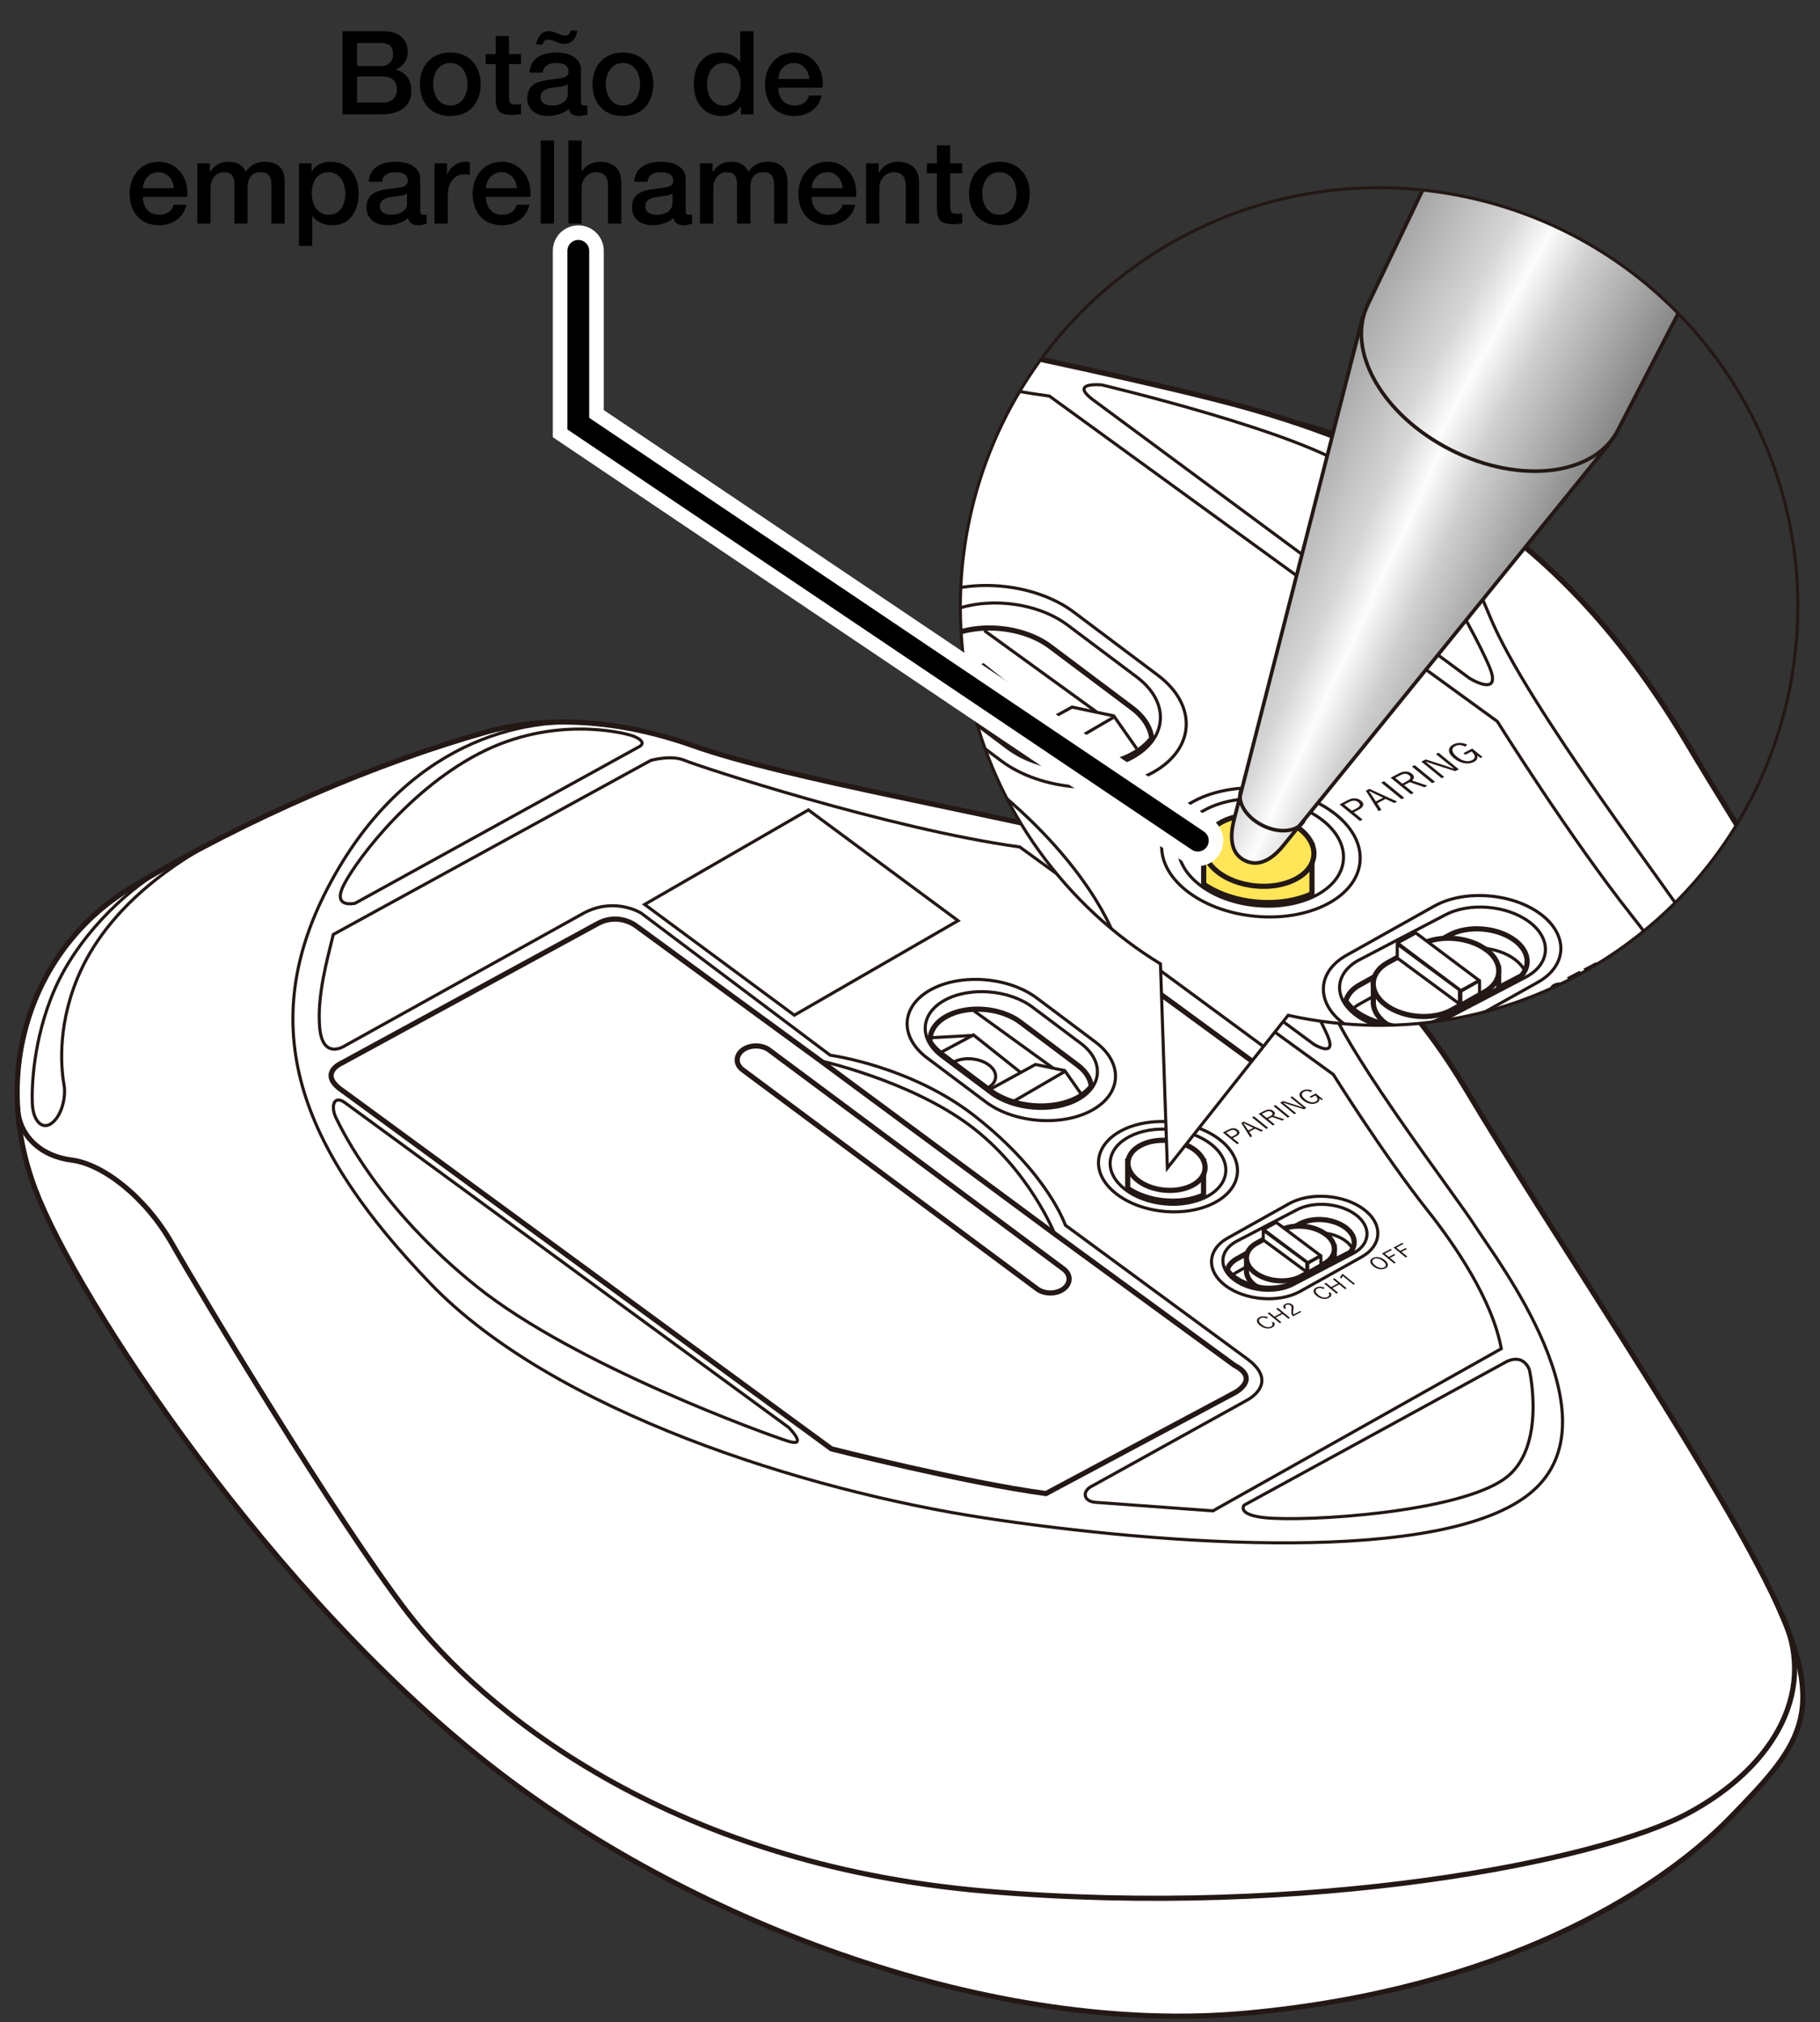 <?xml version="1.0" encoding="utf-8"?>
<!-- Generator: Adobe Illustrator 27.7.0, SVG Export Plug-In . SVG Version: 6.00 Build 0)  -->
<svg version="1.1" xmlns="http://www.w3.org/2000/svg" xmlns:xlink="http://www.w3.org/1999/xlink" x="0px" y="0px"
	 viewBox="0 0 250 277.701" enable-background="new 0 0 250 277.701" xml:space="preserve">
<rect x="0" y="0" width="250" height="277.701" fill="#333333" stroke="none"/>
<g id="レイヤー_2">
	<g>
		<g>
			<path fill="#FFFFFF" stroke="#231815" stroke-width="0.709" stroke-miterlimit="10" d="M142.446,176.921l-40.452-30.057
				c-0.987-0.753-0.966-1.975,0.046-2.714l0,0c1.012-0.74,2.648-0.728,3.635,0.025l40.452,30.057
				c0.987,0.753,0.966,1.975-0.046,2.714l0,0C145.069,177.686,143.433,177.675,142.446,176.921z"/>
			<g>
				<path fill="#FFFFFF" stroke="#231815" stroke-width="0.709" stroke-miterlimit="10" d="M66.722,100.562
					c-14.816,4.195-32.295,11.519-48.654,21.312C4.856,129.783-1.527,146.437,4.84,163.327
					c5.601,14.859,32.601,56.212,63.657,80.026c27.299,20.933,68.126,36.328,102.758,33.127
					c34.675-3.205,56.305-16.467,66.441-26.884c10.136-10.416,13.87-14.69,4.801-32.584c-9.069-17.895-29.607-48.075-41.077-67.306
					s-25.339-28.044-45.611-33.119c-20.272-5.075-47.745-9.615-60.548-14.156C82.459,97.891,72.573,98.905,66.722,100.562z"/>
				<path fill="none" stroke="#231815" stroke-width="0.709" stroke-miterlimit="10" d="M2.409,151.968
					c0.068,3.929,3.143,6.819,7.41,7.353c4.268,0.534,10.136,4.986,13.87,11.574s22.494,37.837,32.363,50.657
					c9.869,12.82,35.208,34.454,79.486,38.193s84.034-4.132,96.29-10.683s17.994-17.385,12.731-27.714"/>
				<path fill="none" stroke="#231815" stroke-width="0.425" stroke-miterlimit="10" d="M82.163,99.409
					c-10.284-1.162-26.644,2.399-37.135,22.519s-2.845,36.68,14.048,54.307s51.568,28.489,76.107,32.228
					c24.539,3.739,63.304,6.588,75.218-3.561c11.914-10.149-4.801-31.872-7.646-36.324c-2.845-4.451-16.715-22.435-20.272-30.982
					s-7.794-16.653-19.367-18.921"/>
				<path fill="none" stroke="#231815" stroke-width="0.425" stroke-miterlimit="10" d="M87.796,102.552l-39.018,21.502
					c0,0-2.861,0.679-1.795-1.992c1.067-2.671,8.535-13.221,18.805-18.562s19.871-2.804,20.805-2.537
					C87.527,101.229,88.887,101.952,87.796,102.552z"/>
				<path fill="none" stroke="#231815" stroke-width="0.425" stroke-miterlimit="10" d="M144.358,116.746l36.125,26.683
					c0,0,3.244,1.987,1.867-1.202c-1.661-3.847-7.869-14.957-12.936-18.696c-5.068-3.739-24.273-8.28-24.273-8.28
					S141.812,114.892,144.358,116.746z"/>
				<path fill="none" stroke="#231815" stroke-width="0.425" stroke-miterlimit="10" d="M207.022,186.964l-36.142,19.764
					c0,0-1.032,1.325,2.951,1.719c5.684,0.562,26.474-0.694,32.912-5.411c5.754-4.216,3.346-14.871,3.346-14.871
					S209.411,185.891,207.022,186.964z"/>
				<path fill="none" stroke="#231815" stroke-width="0.425" stroke-miterlimit="10" d="M47.384,151.442l60.948,44.603
					c0,0,2.801,2.804-0.133,1.87S78.95,187.503,65.48,176.686c-13.47-10.817-18.496-21.505-19.297-23.107
					C45.383,151.976,45.832,150.306,47.384,151.442z"/>
				<path fill="none" stroke="#231815" stroke-width="0.425" stroke-miterlimit="10" d="M45.783,128.339l43.61-23.904
					c0,0,2.801-0.801,4.668,0c1.867,0.801,28.032,9.402,46.011,11.885l43.077,31.249c0,0,6.963,11.128,12.928,18.647
					c3.756,4.734,8.944,12.335,10.145,19.012l-39.611,22.273c0,0-14.402-1.039-16.136-1.173s-1.867-1.603-0.4-2.27l21.205-11.752
					c0,0,4.534-2.27,0.133-5.609l-25.073-18.429c0,0-2.336-7.058-12.403-14.957c-8.808-6.912-19.896-8.387-19.896-8.387
					L88.06,125.401c0,0-3.601-2.27-7.869,0L47.25,143.696c0,0-2.934,1.87-3.334-2.537C43.516,136.752,44.983,131.677,45.783,128.339
					z"/>
				<path fill="none" stroke="#231815" stroke-width="0.709" stroke-miterlimit="10" d="M82.059,126.87l-35.075,19.097
					c0,0-3.467,1.469,0.133,3.873l67.083,49.144c0,0,18.162,4.61,29.474,6.143l26.006-13.888c0,0,3.467-1.87-0.133-3.739
					l-24.673-18.028l-32.141-23.771L87.527,127.27C87.527,127.27,85.107,125.21,82.059,126.87z"/>
				<path fill="none" stroke="#231815" stroke-width="0.425" stroke-miterlimit="10" d="M112.733,145.699
					c0,0,12.145,2.686,20.405,8.814c8.26,6.128,11.736,14.957,11.736,14.957"/>
				<path fill="none" stroke="#231815" stroke-width="0.425" stroke-miterlimit="10" d="M30.129,115.186
					c-5.212,2.764-15.315,8.918-19.54,19.269c-2.867,7.024-2.094,12.88-1.795,14.528c0.299,1.647-0.299,4.194-1.645,5.242
					s-2.543-0.3-2.692-2.396c-0.15-2.097,0.032-9.058,3.059-15.969s9.136-13.075,14.776-16.445"/>
				
					<ellipse transform="matrix(0.097 -0.995 0.995 0.097 -14.413 304.307)" fill="none" stroke="#231815" stroke-width="0.425" stroke-miterlimit="10" cx="160.405" cy="160.092" rx="6.161" ry="9.576"/>
				
					<ellipse transform="matrix(0.097 -0.995 0.995 0.097 -14.413 304.307)" fill="none" stroke="#231815" stroke-width="0.425" stroke-miterlimit="10" cx="160.405" cy="160.092" rx="5.128" ry="7.97"/>
				<g>
					<path fill="none" stroke="#231815" stroke-width="0.425" stroke-miterlimit="10" d="M136.028,150.108l-6.66-4.993
						c-3.193-2.394-3.006-5.884,0.415-7.756l0,0c3.421-1.872,8.832-1.445,12.025,0.949l6.66,4.993
						c3.193,2.394,3.006,5.884-0.415,7.756h0C144.632,152.929,139.221,152.502,136.028,150.108z"/>
					<path fill="none" stroke="#231815" stroke-width="0.425" stroke-miterlimit="10" d="M135.421,151.347l-8.058-6.042
						c-3.863-2.896-3.637-7.119,0.502-9.384l0,0c4.139-2.265,10.687-1.748,14.55,1.148l8.058,6.042
						c3.863,2.896,3.637,7.119-0.502,9.384l0,0C145.832,154.76,139.285,154.244,135.421,151.347z"/>
					<path fill="none" stroke="#231815" stroke-width="0.709" stroke-miterlimit="10" d="M149.907,149.19
						c-0.118-1.022-0.743-2.054-1.894-2.916l-7.866-5.898c-2.689-2.016-7.245-2.375-10.126-0.799
						c-1.604,0.878-2.361,2.178-2.255,3.506c0.377,0.601,0.904,1.179,1.603,1.703l6.66,4.993c3.193,2.394,8.604,2.821,12.025,0.949
						v0C148.849,150.292,149.463,149.766,149.907,149.19z"/>
					<path fill="none" stroke="#231815" stroke-width="0.425" stroke-miterlimit="10" d="M130.96,145.882
						c1.394-0.763,3.578-0.59,4.878,0.385c1.301,0.975,1.225,2.384-0.168,3.146"/>
					<polyline fill="none" stroke="#231815" stroke-width="0.425" stroke-miterlimit="10" points="135.752,149.743 
						142.242,146.192 146.252,147.035 148.475,150.195 					"/>
					
						<line fill="none" stroke="#231815" stroke-width="0.425" stroke-miterlimit="10" x1="146.199" y1="147.196" x2="139.123" y2="151.314"/>
					<polyline fill="none" stroke="#231815" stroke-width="0.425" stroke-miterlimit="10" points="129.226,144.542 
						133.716,142.138 140.211,147.303 					"/>
					
						<line fill="none" stroke="#231815" stroke-width="0.425" stroke-miterlimit="10" x1="133.591" y1="142.205" x2="127.773" y2="142.525"/>
					
						<line fill="none" stroke="#231815" stroke-width="0.425" stroke-miterlimit="10" x1="144.665" y1="146.701" x2="133.804" y2="138.844"/>
				</g>
				<g>
					<path fill="#FFFFFF" stroke="#231815" stroke-width="0.709" stroke-miterlimit="10" d="M154.905,163.204
						c2.868,1.953,7.313,2.331,10.418,0.913v-4.66h-10.418V163.204z"/>
					
						<ellipse transform="matrix(0.097 -0.995 0.995 0.097 -14.412 303.937)" fill="#FFFFFF" stroke="#231815" stroke-width="0.709" stroke-miterlimit="10" cx="160.202" cy="159.907" rx="3.421" ry="5.316"/>
				</g>
				<g>
					
						<polygon fill-rule="evenodd" clip-rule="evenodd" fill="none" stroke="#231815" stroke-width="0.425" stroke-miterlimit="10" points="
						131.602,126.446 109.109,139.425 88.547,124.217 111.04,111.237 					"/>
					<g>
						<g>
							<path fill="#231815" d="M188.563,172.779c0.255-0.133,0.54-0.168,0.856-0.104c0.285,0.057,0.554,0.189,0.806,0.395
								c0.288,0.236,0.428,0.463,0.417,0.681c-0.009,0.183-0.123,0.332-0.342,0.446c-0.253,0.132-0.538,0.166-0.856,0.102
								c-0.286-0.058-0.554-0.189-0.805-0.394c-0.289-0.236-0.428-0.463-0.416-0.682
								C188.232,173.041,188.346,172.892,188.563,172.779z M188.726,172.912c-0.18,0.094-0.252,0.222-0.216,0.385
								c0.033,0.148,0.155,0.308,0.366,0.48c0.24,0.196,0.481,0.315,0.723,0.356c0.201,0.034,0.38,0.011,0.536-0.07
								c0.181-0.095,0.254-0.223,0.216-0.386c-0.032-0.148-0.154-0.307-0.365-0.479c-0.242-0.198-0.483-0.317-0.723-0.358
								C189.063,172.806,188.884,172.83,188.726,172.912z"/>
							<path fill="#231815" d="M191.038,171.527l0.166,0.136l-0.984,0.514l0.542,0.443l0.744-0.388l0.166,0.136l-0.744,0.388
								l0.799,0.652l-0.228,0.119l-1.674-1.367L191.038,171.527z"/>
							<path fill="#231815" d="M192.627,170.697l0.166,0.136l-0.984,0.514l0.542,0.443l0.744-0.388l0.166,0.136l-0.744,0.388
								l0.799,0.652l-0.228,0.119l-1.674-1.367L192.627,170.697z"/>
						</g>
						<g>
							<g>
								<path fill="#231815" d="M181.959,176.869l-0.173,0.162c-0.311-0.167-0.59-0.186-0.837-0.057
									c-0.182,0.095-0.256,0.224-0.223,0.39c0.03,0.151,0.149,0.312,0.358,0.483c0.238,0.195,0.481,0.311,0.73,0.351
									c0.206,0.033,0.388,0.009,0.544-0.073c0.262-0.137,0.3-0.324,0.115-0.562l0.282-0.061c0.212,0.313,0.134,0.566-0.235,0.758
									c-0.255,0.133-0.542,0.168-0.862,0.105c-0.289-0.056-0.559-0.186-0.81-0.391c-0.288-0.236-0.426-0.464-0.412-0.684
									c0.012-0.184,0.128-0.334,0.347-0.449c0.192-0.1,0.398-0.144,0.62-0.13C181.591,176.722,181.776,176.775,181.959,176.869z"
									/>
								<path fill="#231815" d="M183.31,175.562l1.674,1.367l-0.228,0.119l-0.794-0.649l-0.948,0.495l0.794,0.649l-0.228,0.119
									l-1.674-1.367l0.228-0.119l0.711,0.581l0.948-0.495l-0.711-0.581L183.31,175.562z"/>
								<path fill="#231815" d="M185.917,176.441l-1.465-1.197c-0.042,0.103-0.112,0.213-0.213,0.331l-0.203-0.117
									c0.107-0.112,0.19-0.243,0.25-0.392l0.179-0.093l1.663,1.358L185.917,176.441z"/>
							</g>
						</g>
						<g>
							<g>
								<path fill="#231815" d="M174.176,180.932l-0.173,0.162c-0.311-0.167-0.59-0.186-0.837-0.057
									c-0.182,0.095-0.256,0.225-0.223,0.39c0.03,0.151,0.149,0.312,0.358,0.483c0.238,0.195,0.481,0.311,0.73,0.351
									c0.206,0.033,0.388,0.009,0.544-0.073c0.262-0.137,0.3-0.324,0.115-0.562l0.282-0.061c0.212,0.313,0.134,0.566-0.235,0.758
									c-0.255,0.133-0.542,0.168-0.862,0.105c-0.289-0.056-0.559-0.186-0.81-0.391c-0.288-0.236-0.426-0.464-0.412-0.684
									c0.012-0.184,0.128-0.334,0.347-0.449c0.192-0.1,0.398-0.144,0.62-0.13C173.809,180.785,173.994,180.838,174.176,180.932z"
									/>
								<path fill="#231815" d="M175.528,179.625l1.674,1.367l-0.228,0.119l-0.794-0.649l-0.948,0.495l0.794,0.649l-0.228,0.119
									l-1.674-1.367l0.228-0.119l0.711,0.581l0.948-0.495l-0.711-0.581L175.528,179.625z"/>
								<path fill="#231815" d="M176.413,179.752c-0.122-0.138-0.164-0.269-0.128-0.392c0.031-0.103,0.116-0.191,0.255-0.264
									c0.17-0.089,0.347-0.124,0.53-0.104c0.164,0.017,0.308,0.077,0.431,0.177c0.101,0.082,0.162,0.173,0.184,0.272
									c0.021,0.096,0.014,0.226-0.02,0.391c-0.059,0.287-0.05,0.519,0.027,0.694l0.9-0.47l0.156,0.128l-1.117,0.583l-0.141-0.115
									c-0.109-0.228-0.137-0.501-0.085-0.819c0.026-0.165,0.028-0.287,0.004-0.365c-0.02-0.065-0.064-0.126-0.134-0.183
									c-0.09-0.073-0.191-0.113-0.306-0.12c-0.098-0.006-0.19,0.013-0.275,0.058c-0.2,0.105-0.208,0.255-0.024,0.451
									L176.413,179.752z"/>
							</g>
						</g>
					</g>
					<g>
						<path fill="#231815" d="M167.977,155.539l0.748-0.391c0.519-0.271,0.959-0.259,1.32,0.036c0.185,0.151,0.25,0.308,0.193,0.469
							c-0.051,0.143-0.197,0.278-0.437,0.403l-0.464,0.242l0.854,0.697l-0.262,0.137L167.977,155.539z M168.425,155.553l0.734,0.599
							l0.452-0.236c0.359-0.187,0.414-0.383,0.164-0.586c-0.24-0.196-0.533-0.203-0.88-0.022L168.425,155.553z"/>
						<path fill="#231815" d="M170.839,154.044l2.676,1.217l-0.277,0.145l-0.837-0.393l-0.802,0.419l0.393,0.624l-0.259,0.135
							l-1.23-1.972L170.839,154.044z M172.162,154.897l-0.642-0.301c-0.165-0.077-0.385-0.185-0.66-0.326l-0.046,0.024
							c0.133,0.177,0.247,0.339,0.343,0.488l0.312,0.476L172.162,154.897z"/>
						<path fill="#231815" d="M172.248,153.309l1.953,1.595l-0.265,0.139l-1.953-1.595L172.248,153.309z"/>
						<path fill="#231815" d="M172.889,152.974l0.757-0.395c0.515-0.269,0.943-0.264,1.283,0.014
							c0.132,0.108,0.197,0.221,0.193,0.339c-0.002,0.109-0.062,0.212-0.178,0.311l1.488,0.495l-0.294,0.153l-1.407-0.487
							l-0.543,0.283l0.912,0.745l-0.259,0.135L172.889,152.974z M173.334,152.99l0.675,0.552l0.464-0.242
							c0.357-0.186,0.42-0.374,0.188-0.563c-0.117-0.096-0.247-0.142-0.389-0.138c-0.133,0.003-0.284,0.05-0.455,0.139
							L173.334,152.99z"/>
						<path fill="#231815" d="M175.203,151.766l1.953,1.595l-0.265,0.139l-1.953-1.595L175.203,151.766z"/>
						<path fill="#231815" d="M177.49,150.572l1.953,1.595l-0.338,0.177l-1.887-0.597c-0.029-0.009-0.326-0.108-0.89-0.298
							l-0.046,0.024c0.045,0.037,0.159,0.126,0.343,0.27c0.118,0.093,0.218,0.172,0.297,0.236l1.123,0.917l-0.247,0.129
							l-1.953-1.595l0.413-0.216l1.739,0.558c0.143,0.045,0.309,0.101,0.497,0.168c0.223,0.08,0.359,0.128,0.405,0.143l0.048-0.025
							c-0.388-0.295-0.609-0.465-0.664-0.511l-1.039-0.849L177.49,150.572z"/>
						<path fill="#231815" d="M180.259,149.804l-0.201,0.183c-0.352-0.181-0.671-0.197-0.956-0.048
							c-0.215,0.112-0.303,0.264-0.264,0.457c0.035,0.175,0.175,0.362,0.42,0.562c0.281,0.23,0.562,0.368,0.842,0.414
							c0.238,0.04,0.452,0.01,0.643-0.09c0.191-0.1,0.267-0.233,0.229-0.402c-0.031-0.134-0.13-0.275-0.297-0.422l-0.595,0.311
							l-0.188-0.153l0.845-0.441l0.991,0.809l-0.186,0.097l-0.343-0.24c0.054,0.129,0.051,0.249-0.009,0.36
							c-0.053,0.097-0.145,0.18-0.277,0.249c-0.296,0.155-0.628,0.194-0.995,0.119c-0.33-0.068-0.643-0.222-0.938-0.463
							c-0.335-0.274-0.495-0.54-0.477-0.797c0.015-0.216,0.15-0.39,0.407-0.524c0.221-0.115,0.46-0.165,0.717-0.151
							C179.84,149.647,180.051,149.703,180.259,149.804z"/>
					</g>
				</g>
				<path fill="none" stroke="#231815" stroke-width="0.425" stroke-miterlimit="10" d="M168.35,176.577L168.35,176.577
					c-2.708-2.03-2.549-4.99,0.352-6.578l8.427-4.717c2.901-1.588,7.491-1.225,10.199,0.805l0,0c2.708,2.03,2.549,4.99-0.352,6.578
					l-8.427,4.717C175.647,178.969,171.058,178.607,168.35,176.577z"/>
				<path fill="none" stroke="#231815" stroke-width="0.425" stroke-miterlimit="10" d="M169.523,175.77L169.523,175.77
					c-2.166-1.624-2.039-3.992,0.282-5.262l8.268-4.317c2.321-1.27,5.993-0.98,8.159,0.644h0c2.166,1.624,2.039,3.992-0.282,5.262
					l-8.268,4.317C175.361,177.684,171.689,177.394,169.523,175.77z"/>
				<path fill="none" stroke="#231815" stroke-width="0.709" stroke-miterlimit="10" d="M168.572,174.43
					c0.246,0.345,0.544,0.68,0.951,0.985c2.166,1.624,5.838,1.914,8.159,0.644l7.785-4.065c0.897-1.014,0.712-2.385-0.632-3.393
					c-1.678-1.258-4.521-1.482-6.318-0.499l-8.611,4.779C169.166,173.286,168.731,173.837,168.572,174.43z"/>
				<path fill="none" stroke="#231815" stroke-width="0.425" stroke-miterlimit="10" d="M185.792,171.524
					c-0.194-0.388-0.512-0.762-0.957-1.096c-1.678-1.258-4.521-1.482-6.318-0.499l-8.611,4.779c-0.258,0.141-0.48,0.301-0.665,0.473
					"/>
				<g>
					<path fill="#FFFFFF" stroke="#231815" stroke-width="0.709" stroke-miterlimit="10" d="M183.279,171.279l-12.055,1.509v1.944
						c0.067,0.644,0.461,1.296,1.186,1.84c0.71,0.532,3.844,0.535,5.422-0.462l5.208-2.719c0.089-0.049,0.152-0.109,0.234-0.16
						c-0.002-0.043,0.012-0.084,0.008-0.127L183.279,171.279z"/>
					<path fill="#FFFFFF" stroke="#231815" stroke-width="0.709" stroke-miterlimit="10" d="M172.411,174.803L172.411,174.803
						c-1.678-1.258-1.579-3.092,0.218-4.075l3.146-1.721c1.798-0.984,4.641-0.759,6.318,0.499l0.007-0.004
						c1.678,1.258,1.572,3.096-0.226,4.079l-3.146,1.721C176.931,176.285,174.088,176.06,172.411,174.803z"/>
					<g>
						
							<polygon fill="#FFFFFF" stroke="#231815" stroke-width="0.425" stroke-linecap="round" stroke-linejoin="round" stroke-miterlimit="10" points="
							179.638,173.425 173.538,168.851 175.31,167.882 181.41,172.455 						"/>
						
							<polygon fill="#FFFFFF" stroke="#231815" stroke-width="0.425" stroke-linecap="round" stroke-linejoin="round" stroke-miterlimit="10" points="
							179.506,174.702 173.527,170.295 173.527,168.95 179.506,173.357 						"/>
						
							<polygon fill="#FFFFFF" stroke="#231815" stroke-width="0.425" stroke-linecap="round" stroke-linejoin="round" stroke-miterlimit="10" points="
							181.44,173.706 179.64,174.73 179.64,173.491 181.44,172.467 						"/>
					</g>
				</g>
				<path fill="#FFFFFF" stroke="#231815" stroke-width="0.709" stroke-miterlimit="10" d="M142.446,177.004l-40.452-30.089
					c-0.987-0.754-0.966-1.977,0.046-2.717l0,0c1.012-0.74,2.648-0.729,3.635,0.025l40.452,30.089
					c0.987,0.754,0.966,1.977-0.046,2.717l0,0C145.069,177.769,143.433,177.758,142.446,177.004z"/>
			</g>
		</g>
		<g>
			<defs>
				<path id="SVGID_1_" d="M155.942,36.542c-25.827,18.496-31.767,54.423-13.271,80.248c4.63,6.467,10.351,11.685,16.732,15.587
					l0.95,28.042l16.588-20.98c15.404,3.423,32.142,0.537,45.982-9.375c25.823-18.495,31.768-54.424,13.269-80.251
					C217.696,23.987,181.767,18.044,155.942,36.542z"/>
			</defs>
			<clipPath id="SVGID_00000054260152871061520650000017687186918808431495_">
				<use xlink:href="#SVGID_1_"  overflow="visible"/>
			</clipPath>
			<g clip-path="url(#SVGID_00000054260152871061520650000017687186918808431495_)">
				<path fill="#FFFFFF" stroke="#231815" stroke-width="0.709" stroke-miterlimit="10" d="M39.409,31.872
					C18.251,37.87-6.71,48.342-30.073,62.344c-18.866,11.307-27.981,35.119-18.889,59.268c7.999,21.245,46.556,80.37,90.906,114.418
					c38.984,29.929,97.288,51.94,146.745,47.363c49.518-4.582,80.407-23.544,94.882-38.437s19.807-21.003,6.856-46.588
					c-12.951-25.585-42.281-68.737-58.66-96.232s-36.186-40.096-65.135-47.352S98.45,41.037,80.166,34.545
					S47.764,29.503,39.409,31.872z"/>
				<path fill="none" stroke="#231815" stroke-width="0.709" stroke-miterlimit="10" d="M-52.434,105.371
					c0.097,5.617,4.488,9.749,10.582,10.513c6.095,0.764,14.475,7.128,19.807,16.548s32.123,54.098,46.217,72.428
					s50.28,49.261,113.511,54.608c63.231,5.346,120.005-5.908,137.508-15.275c17.503-9.367,25.696-24.857,18.18-39.625"/>
				<path fill="none" stroke="#231815" stroke-width="0.425" stroke-miterlimit="10" d="M61.46,30.224
					c-14.687-1.662-38.049,3.43-53.031,32.197s-4.063,52.444,20.061,77.647s73.642,40.733,108.686,46.079
					c35.044,5.346,90.402,9.419,107.416-5.092c17.014-14.511-6.856-45.57-10.919-51.934c-4.063-6.365-23.87-32.077-28.949-44.297
					c-5.079-12.22-11.13-23.809-27.658-27.052"/>
				<path fill="none" stroke="#231815" stroke-width="0.425" stroke-miterlimit="10" d="M69.504,34.717l-55.72,30.743
					c0,0-4.086,0.971-2.563-2.848s12.189-18.903,26.854-26.54s28.378-4.01,29.711-3.628C69.12,32.827,71.062,33.86,69.504,34.717z"
					/>
				<path fill="none" stroke="#231815" stroke-width="0.425" stroke-miterlimit="10" d="M150.278,55.012l51.588,38.15
					c0,0,4.633,2.841,2.666-1.718c-2.372-5.5-11.237-21.385-18.474-26.731c-7.237-5.346-34.663-11.838-34.663-11.838
					S146.643,52.362,150.278,55.012z"/>
				<path fill="none" stroke="#231815" stroke-width="0.425" stroke-miterlimit="10" d="M239.766,155.407l-51.613,28.258
					c0,0-1.474,1.895,4.215,2.458c8.117,0.804,37.807-0.992,47.001-7.736c8.218-6.028,4.778-21.262,4.778-21.262
					S243.177,153.873,239.766,155.407z"/>
				<path fill="none" stroke="#231815" stroke-width="0.425" stroke-miterlimit="10" d="M11.793,104.619l87.037,63.773
					c0,0,4,4.01-0.19,2.673s-41.769-14.887-61.004-30.352s-26.414-30.747-27.557-33.038S9.577,102.995,11.793,104.619z"/>
				<path fill="none" stroke="#231815" stroke-width="0.425" stroke-miterlimit="10" d="M9.507,71.587l62.278-34.177
					c0,0,4-1.146,6.666,0c2.666,1.146,40.031,13.443,65.707,16.993l61.517,44.679c0,0,9.943,15.91,18.461,26.661
					c5.364,6.769,12.773,17.637,14.487,27.183l-56.567,31.845c0,0-20.567-1.486-23.043-1.677c-2.476-0.191-2.666-2.291-0.571-3.246
					l30.282-16.802c0,0,6.475-3.246,0.19-8.019l-35.805-26.349c0,0-3.336-10.091-17.712-21.385
					C122.819,97.41,106.985,95.3,106.985,95.3L69.881,67.386c0,0-5.142-3.246-11.237,0L11.602,93.544c0,0-4.19,2.673-4.761-3.628
					C6.27,83.616,8.365,76.36,9.507,71.587z"/>
				<path fill="none" stroke="#231815" stroke-width="0.709" stroke-miterlimit="10" d="M61.311,69.486L11.222,96.79
					c0,0-4.952,2.1,0.19,5.537l95.798,70.264c0,0,25.936,6.591,42.09,8.783l37.139-19.857c0,0,4.952-2.673-0.19-5.346
					l-35.234-25.776l-45.899-33.987L69.12,70.059C69.12,70.059,65.664,67.114,61.311,69.486z"/>
				<path fill="none" stroke="#231815" stroke-width="0.425" stroke-miterlimit="10" d="M105.115,96.408
					c0,0,17.343,3.84,29.139,12.602s16.76,21.385,16.76,21.385"/>
				<path fill="none" stroke="#231815" stroke-width="0.425" stroke-miterlimit="10" d="M-12.848,52.782
					c-7.443,3.952-21.871,12.751-27.904,27.55c-4.094,10.043-2.99,18.416-2.563,20.771c0.427,2.356-0.427,5.996-2.35,7.495
					c-1.922,1.499-3.631-0.428-3.845-3.426c-0.214-2.998,0.046-12.951,4.368-22.832s13.046-18.695,21.1-23.513"/>
				
					<ellipse transform="matrix(0.097 -0.995 0.995 0.097 40.002 278.052)" fill="none" stroke="#231815" stroke-width="0.425" stroke-miterlimit="10" cx="173.195" cy="116.987" rx="8.809" ry="13.676"/>
				
					<ellipse transform="matrix(0.097 -0.995 0.995 0.097 40.002 278.052)" fill="none" stroke="#231815" stroke-width="0.425" stroke-miterlimit="10" cx="173.195" cy="116.987" rx="7.332" ry="11.382"/>
				<g>
					<path fill="none" stroke="#231815" stroke-width="0.425" stroke-miterlimit="10" d="M138.383,102.712l-9.511-7.139
						c-4.559-3.422-4.293-8.412,0.593-11.089l0,0c4.885-2.676,12.613-2.066,17.172,1.357l9.511,7.139
						c4.559,3.422,4.293,8.412-0.593,11.089l0,0C150.67,106.745,142.942,106.135,138.383,102.712z"/>
					<path fill="none" stroke="#231815" stroke-width="0.425" stroke-miterlimit="10" d="M137.516,104.484l-11.508-8.638
						c-5.517-4.141-5.194-10.179,0.717-13.417l0,0c5.911-3.238,15.262-2.5,20.778,1.642l11.508,8.638
						c5.517,4.141,5.194,10.179-0.717,13.417l0,0C152.383,109.363,143.033,108.625,137.516,104.484z"/>
					<path fill="none" stroke="#231815" stroke-width="0.709" stroke-miterlimit="10" d="M158.202,101.399
						c-0.168-1.461-1.061-2.936-2.704-4.17l-11.233-8.432c-3.839-2.882-10.347-3.396-14.461-1.142
						c-2.291,1.255-3.372,3.114-3.221,5.013c0.538,0.859,1.291,1.686,2.289,2.435l9.511,7.139
						c4.559,3.422,12.287,4.033,17.172,1.357v0C156.692,102.975,157.568,102.224,158.202,101.399z"/>
					<path fill="none" stroke="#231815" stroke-width="0.425" stroke-miterlimit="10" d="M131.145,96.669
						c1.99-1.09,5.109-0.844,6.966,0.55s1.75,3.408-0.241,4.498"/>
					<polyline fill="none" stroke="#231815" stroke-width="0.425" stroke-miterlimit="10" points="137.989,102.19 147.257,97.113 
						152.983,98.318 156.157,102.837 					"/>
					
						<line fill="none" stroke="#231815" stroke-width="0.425" stroke-miterlimit="10" x1="152.907" y1="98.549" x2="142.803" y2="104.436"/>
					<polyline fill="none" stroke="#231815" stroke-width="0.425" stroke-miterlimit="10" points="128.668,94.754 135.08,91.317 
						144.356,98.702 					"/>
					
						<line fill="none" stroke="#231815" stroke-width="0.425" stroke-miterlimit="10" x1="134.902" y1="91.412" x2="126.594" y2="91.87"/>
					
						<line fill="none" stroke="#231815" stroke-width="0.425" stroke-miterlimit="10" x1="150.717" y1="97.841" x2="135.207" y2="86.607"/>
				</g>
				<g>
					<path fill="#FFE557" stroke="#231815" stroke-width="0.709" stroke-miterlimit="10" d="M165.34,121.436
						c4.096,2.793,10.444,3.333,14.877,1.305v-6.663H165.34V121.436z"/>
					
						<ellipse transform="matrix(0.097 -0.995 0.995 0.097 40.004 277.523)" fill="#FFE557" stroke="#231815" stroke-width="0.709" stroke-miterlimit="10" cx="172.904" cy="116.722" rx="4.891" ry="7.592"/>
				</g>
				<g>
					
						<polygon fill-rule="evenodd" clip-rule="evenodd" fill="none" stroke="#231815" stroke-width="0.425" stroke-miterlimit="10" points="
						132.062,68.88 99.941,87.438 70.577,65.693 102.698,47.135 					"/>
					<g>
						<g>
							<path fill="#231815" d="M213.406,135.126c0.364-0.19,0.771-0.24,1.222-0.148c0.407,0.082,0.791,0.27,1.151,0.564
								c0.412,0.337,0.611,0.661,0.595,0.974c-0.013,0.262-0.176,0.474-0.489,0.638c-0.361,0.189-0.769,0.238-1.222,0.146
								c-0.408-0.082-0.791-0.27-1.149-0.563c-0.413-0.338-0.611-0.662-0.593-0.975C212.934,135.5,213.095,135.288,213.406,135.126z
								 M213.639,135.317c-0.257,0.134-0.36,0.318-0.309,0.55c0.047,0.212,0.222,0.441,0.523,0.687
								c0.343,0.281,0.688,0.45,1.033,0.509c0.288,0.049,0.543,0.016,0.766-0.101c0.259-0.135,0.362-0.32,0.309-0.552
								c-0.046-0.211-0.22-0.439-0.521-0.685c-0.345-0.282-0.689-0.453-1.032-0.511C214.12,135.164,213.864,135.199,213.639,135.317
								z"/>
							<path fill="#231815" d="M216.94,133.336l0.238,0.194l-1.405,0.735l0.775,0.633l1.062-0.555l0.238,0.194l-1.062,0.555
								l1.141,0.933l-0.325,0.17l-2.391-1.955L216.94,133.336z"/>
							<path fill="#231815" d="M219.209,132.15l0.238,0.194l-1.406,0.735l0.775,0.633l1.062-0.555l0.238,0.194l-1.062,0.555
								l1.141,0.933l-0.325,0.17l-2.391-1.955L219.209,132.15z"/>
						</g>
						<g>
							<g>
								<path fill="#231815" d="M203.974,140.974l-0.247,0.231c-0.444-0.239-0.843-0.267-1.196-0.082
									c-0.259,0.135-0.365,0.321-0.318,0.557c0.042,0.216,0.213,0.446,0.512,0.69c0.34,0.278,0.688,0.445,1.042,0.502
									c0.295,0.047,0.554,0.012,0.776-0.104c0.374-0.195,0.428-0.463,0.164-0.803l0.402-0.087
									c0.302,0.448,0.191,0.809-0.335,1.084c-0.364,0.19-0.774,0.241-1.231,0.151c-0.413-0.08-0.799-0.266-1.157-0.559
									c-0.412-0.337-0.608-0.663-0.588-0.977c0.017-0.264,0.182-0.477,0.496-0.642c0.274-0.143,0.569-0.205,0.885-0.187
									C203.449,140.764,203.714,140.839,203.974,140.974z"/>
								<path fill="#231815" d="M205.904,139.105l2.391,1.955l-0.325,0.17l-1.134-0.927l-1.354,0.708l1.134,0.927l-0.325,0.17
									l-2.391-1.955l0.325-0.17l1.016,0.83l1.354-0.708l-1.016-0.83L205.904,139.105z"/>
								<path fill="#231815" d="M209.628,140.363l-2.093-1.711c-0.059,0.147-0.161,0.305-0.304,0.473l-0.291-0.167
									c0.153-0.161,0.272-0.347,0.356-0.56l0.256-0.134l2.375,1.942L209.628,140.363z"/>
							</g>
						</g>
						<g>
							<g>
								<path fill="#231815" d="M192.861,146.783l-0.247,0.231c-0.444-0.239-0.843-0.267-1.196-0.082
									c-0.259,0.135-0.365,0.321-0.318,0.557c0.042,0.216,0.213,0.446,0.512,0.69c0.34,0.278,0.688,0.445,1.042,0.502
									c0.295,0.047,0.554,0.012,0.776-0.104c0.374-0.195,0.428-0.463,0.164-0.803l0.402-0.087
									c0.302,0.448,0.191,0.809-0.335,1.084c-0.364,0.19-0.774,0.241-1.231,0.151c-0.413-0.08-0.799-0.266-1.157-0.559
									c-0.412-0.337-0.608-0.663-0.588-0.977c0.017-0.264,0.182-0.477,0.496-0.642c0.274-0.143,0.569-0.205,0.885-0.187
									C192.335,146.573,192.6,146.649,192.861,146.783z"/>
								<path fill="#231815" d="M194.791,144.914l2.391,1.955l-0.325,0.17l-1.134-0.927l-1.354,0.708l1.134,0.927l-0.325,0.17
									l-2.391-1.955l0.325-0.17l1.016,0.83l1.354-0.708l-1.016-0.83L194.791,144.914z"/>
								<path fill="#231815" d="M196.055,145.096c-0.174-0.198-0.235-0.385-0.183-0.561c0.044-0.148,0.166-0.274,0.364-0.377
									c0.243-0.127,0.496-0.177,0.757-0.149c0.234,0.025,0.439,0.11,0.616,0.254c0.144,0.118,0.231,0.247,0.263,0.389
									c0.03,0.137,0.021,0.323-0.029,0.559c-0.084,0.411-0.071,0.742,0.038,0.993l1.285-0.672l0.223,0.183l-1.595,0.834
									l-0.201-0.165c-0.156-0.326-0.196-0.717-0.121-1.171c0.038-0.236,0.04-0.41,0.006-0.521
									c-0.028-0.093-0.091-0.18-0.191-0.261c-0.128-0.105-0.273-0.161-0.437-0.171c-0.14-0.009-0.271,0.019-0.393,0.082
									c-0.286,0.15-0.297,0.364-0.035,0.645L196.055,145.096z"/>
							</g>
						</g>
					</g>
					<g>
						<path fill="#231815" d="M184.008,110.477l1.069-0.559c0.741-0.387,1.37-0.37,1.886,0.052c0.265,0.216,0.357,0.44,0.276,0.671
							c-0.073,0.205-0.281,0.397-0.625,0.577l-0.662,0.346l1.22,0.997l-0.375,0.196L184.008,110.477z M184.647,110.497l1.048,0.857
							l0.645-0.337c0.513-0.268,0.591-0.547,0.235-0.838c-0.342-0.28-0.761-0.291-1.257-0.032L184.647,110.497z"/>
						<path fill="#231815" d="M188.095,108.34l3.821,1.74l-0.396,0.207l-1.196-0.561l-1.145,0.599l0.562,0.893l-0.37,0.194
							l-1.756-2.82L188.095,108.34z M189.985,109.559l-0.917-0.43c-0.236-0.109-0.55-0.265-0.943-0.466l-0.066,0.035
							c0.19,0.252,0.353,0.485,0.49,0.697l0.446,0.681L189.985,109.559z"/>
						<path fill="#231815" d="M190.107,107.288l2.788,2.28l-0.379,0.198l-2.788-2.28L190.107,107.288z"/>
						<path fill="#231815" d="M191.023,106.81l1.082-0.565c0.735-0.384,1.346-0.377,1.833,0.02c0.188,0.154,0.281,0.316,0.276,0.485
							c-0.003,0.155-0.088,0.304-0.255,0.445l2.125,0.707l-0.419,0.219l-2.01-0.696l-0.775,0.405l1.303,1.065l-0.37,0.194
							L191.023,106.81z M191.657,106.832l0.965,0.789l0.662-0.346c0.509-0.266,0.599-0.534,0.269-0.804
							c-0.168-0.137-0.353-0.203-0.556-0.197c-0.189,0.005-0.406,0.071-0.65,0.199L191.657,106.832z"/>
						<path fill="#231815" d="M194.327,105.083l2.788,2.28l-0.379,0.198l-2.788-2.28L194.327,105.083z"/>
						<path fill="#231815" d="M197.593,103.375l2.788,2.28l-0.483,0.253l-2.694-0.853c-0.041-0.013-0.465-0.155-1.271-0.425
							l-0.066,0.035c0.064,0.053,0.227,0.181,0.489,0.386c0.169,0.133,0.311,0.246,0.424,0.338l1.604,1.311l-0.353,0.185
							l-2.788-2.28l0.59-0.308l2.483,0.797c0.205,0.065,0.442,0.145,0.71,0.241c0.318,0.114,0.512,0.183,0.579,0.205l0.068-0.036
							c-0.554-0.422-0.87-0.665-0.949-0.73l-1.484-1.213L197.593,103.375z"/>
						<path fill="#231815" d="M201.547,102.277l-0.287,0.262c-0.503-0.259-0.958-0.282-1.365-0.069
							c-0.307,0.16-0.432,0.378-0.377,0.653c0.05,0.25,0.249,0.518,0.599,0.804c0.401,0.328,0.803,0.526,1.203,0.592
							c0.34,0.057,0.646,0.014,0.918-0.128s0.381-0.334,0.327-0.575c-0.044-0.192-0.185-0.393-0.424-0.603l-0.849,0.444
							l-0.268-0.219l1.207-0.631l1.415,1.157l-0.266,0.139l-0.49-0.343c0.077,0.185,0.072,0.356-0.013,0.514
							c-0.075,0.138-0.207,0.257-0.396,0.356c-0.423,0.221-0.896,0.278-1.421,0.171c-0.472-0.097-0.919-0.317-1.34-0.662
							c-0.479-0.392-0.707-0.772-0.682-1.14c0.021-0.308,0.215-0.558,0.581-0.749c0.315-0.165,0.656-0.237,1.024-0.216
							C200.949,102.052,201.25,102.133,201.547,102.277z"/>
					</g>
				</g>
				<path fill="none" stroke="#231815" stroke-width="0.425" stroke-miterlimit="10" d="M184.541,140.556L184.541,140.556
					c-3.867-2.903-3.641-7.135,0.503-9.405l12.035-6.744c4.143-2.27,10.697-1.752,14.564,1.151l0,0
					c3.867,2.903,3.641,7.135-0.503,9.405l-12.035,6.744C194.962,143.977,188.408,143.459,184.541,140.556z"/>
				<path fill="none" stroke="#231815" stroke-width="0.425" stroke-miterlimit="10" d="M186.216,139.402L186.216,139.402
					c-3.094-2.322-2.913-5.708,0.402-7.524l11.808-6.173c3.315-1.816,8.558-1.402,11.651,0.921l0,0
					c3.094,2.322,2.913,5.708-0.402,7.524l-11.808,6.173C194.552,142.139,189.309,141.724,186.216,139.402z"/>
				<path fill="none" stroke="#231815" stroke-width="0.709" stroke-miterlimit="10" d="M184.858,137.487
					c0.351,0.493,0.778,0.972,1.358,1.408c3.094,2.322,8.337,2.736,11.651,0.921l11.117-5.812c1.281-1.449,1.017-3.41-0.903-4.851
					c-2.396-1.798-6.456-2.119-9.023-0.713l-12.296,6.833C185.706,135.851,185.085,136.639,184.858,137.487z"/>
				<path fill="none" stroke="#231815" stroke-width="0.425" stroke-miterlimit="10" d="M209.449,133.332
					c-0.276-0.554-0.731-1.089-1.367-1.566c-2.396-1.798-6.456-2.119-9.023-0.713l-12.296,6.833c-0.369,0.202-0.685,0.43-0.95,0.677
					"/>
				<g>
					<path fill="#FFFFFF" stroke="#231815" stroke-width="0.709" stroke-miterlimit="10" d="M205.86,132.982l-17.215,2.157v2.779
						c0.096,0.921,0.658,1.853,1.694,2.631c1.014,0.761,5.489,0.765,7.743-0.661l7.437-3.888c0.127-0.069,0.217-0.155,0.335-0.229
						c-0.002-0.061,0.017-0.12,0.011-0.181L205.86,132.982z"/>
					<path fill="#FFFFFF" stroke="#231815" stroke-width="0.709" stroke-miterlimit="10" d="M190.339,138.02L190.339,138.02
						c-2.396-1.798-2.255-4.42,0.312-5.826l4.492-2.461c2.567-1.406,6.627-1.085,9.023,0.713l0.011-0.006
						c2.396,1.798,2.245,4.426-0.322,5.832l-4.492,2.461C196.795,140.139,192.735,139.818,190.339,138.02z"/>
					<g>
						
							<polygon fill="#FFFFFF" stroke="#231815" stroke-width="0.425" stroke-linecap="round" stroke-linejoin="round" stroke-miterlimit="10" points="
							200.66,136.05 191.949,129.51 194.479,128.124 203.19,134.664 						"/>
						
							<polygon fill="#FFFFFF" stroke="#231815" stroke-width="0.425" stroke-linecap="round" stroke-linejoin="round" stroke-miterlimit="10" points="
							200.472,137.876 191.933,131.575 191.933,129.652 200.472,135.953 						"/>
						
							<polygon fill="#FFFFFF" stroke="#231815" stroke-width="0.425" stroke-linecap="round" stroke-linejoin="round" stroke-miterlimit="10" points="
							203.234,136.452 200.663,137.916 200.663,136.144 203.234,134.68 						"/>
					</g>
				</g>
				<path fill="#FFFFFF" stroke="#231815" stroke-width="0.709" stroke-miterlimit="10" d="M147.548,141.167L89.78,98.147
					c-1.41-1.078-1.38-2.826,0.065-3.885l0,0c1.446-1.059,3.782-1.043,5.191,0.035l57.768,43.02c1.41,1.078,1.38,2.826-0.065,3.885
					v0C151.294,142.261,148.958,142.245,147.548,141.167z"/>
			</g>
			<g clip-path="url(#SVGID_00000054260152871061520650000017687186918808431495_)">
				<g>
					
						<linearGradient id="SVGID_00000172407436513931722880000005980337448906305460_" gradientUnits="userSpaceOnUse" x1="171.161" y1="77.079" x2="210.066" y2="95.149">
						<stop  offset="0" style="stop-color:#A1A1A1"/>
						<stop  offset="0.3" style="stop-color:#D6D6D6"/>
						<stop  offset="0.417" style="stop-color:#FCFCFC"/>
						<stop  offset="0.552" style="stop-color:#CFCFCF"/>
						<stop  offset="1" style="stop-color:#6B6B6B"/>
					</linearGradient>
					<path fill="url(#SVGID_00000172407436513931722880000005980337448906305460_)" stroke="#231815" stroke-width="0.5" d="
						M221.248,60.686l-44.862,55.312c-1.612,2.04-3.507,3.137-5.403,2.18c-1.896-0.952-2.105-3.111-1.462-5.636l17.717-69.179"/>
					
						<linearGradient id="SVGID_00000069395118640224808790000008497418716384167078_" gradientUnits="userSpaceOnUse" x1="192.664" y1="29.351" x2="232.632" y2="51.248">
						<stop  offset="0" style="stop-color:#A1A1A1"/>
						<stop  offset="0.3" style="stop-color:#D6D6D6"/>
						<stop  offset="0.417" style="stop-color:#FCFCFC"/>
						<stop  offset="0.552" style="stop-color:#CFCFCF"/>
						<stop  offset="1" style="stop-color:#6B6B6B"/>
					</linearGradient>
					<path fill="url(#SVGID_00000069395118640224808790000008497418716384167078_)" stroke="#231815" stroke-width="0.5" d="
						M239.29,26.071l-17.019,32.943c-3.178,6.318-13.444,7.574-22.925,2.803c-9.475-4.77-14.584-13.762-11.405-20.081l12.435-25.992
						"/>
					<path fill="none" stroke="#231815" stroke-width="0.5" d="M179.139,112.661c-0.799,1.579-3.361,1.89-5.729,0.698
						c-2.374-1.191-3.648-3.44-2.855-5.016"/>
				</g>
			</g>
		</g>
	</g>
</g>
<g id="編集モード">
	<defs>
		<path id="SVGID_00000166649485584898963170000000420361265484313736_" d="M155.942,36.542
			c-25.827,18.496-31.767,54.423-13.271,80.248c4.63,6.467,10.351,11.685,16.732,15.587l0.95,28.042l16.588-20.98
			c15.404,3.423,32.142,0.537,45.982-9.375c25.823-18.495,31.768-54.424,13.269-80.251
			C217.696,23.987,181.767,18.044,155.942,36.542z"/>
	</defs>
	<clipPath id="SVGID_00000026849971225628650860000007026152936407825596_">
		<use xlink:href="#SVGID_00000166649485584898963170000000420361265484313736_"  overflow="visible"/>
	</clipPath>
	<g clip-path="url(#SVGID_00000026849971225628650860000007026152936407825596_)">
		<defs>
			<path id="SVGID_00000115485858460257322700000015315636697372128444_" d="M155.942,36.542
				c-25.827,18.496-31.767,54.423-13.271,80.248c4.63,6.467,10.351,11.685,16.732,15.587l0.95,28.042l16.588-20.98
				c15.404,3.423,32.142,0.537,45.982-9.375c25.823-18.495,31.768-54.424,13.269-80.251
				C217.696,23.987,181.767,18.044,155.942,36.542z"/>
		</defs>
		<clipPath id="SVGID_00000051361632875002646360000012300423296807122367_">
			<use xlink:href="#SVGID_00000115485858460257322700000015315636697372128444_"  overflow="visible"/>
		</clipPath>
		<g clip-path="url(#SVGID_00000051361632875002646360000012300423296807122367_)">
			<path fill="#FFFFFF" stroke="#231815" stroke-width="0.709" stroke-miterlimit="10" d="M39.409,31.872
				C18.251,37.87-6.71,48.342-30.073,62.344c-18.866,11.307-27.981,35.119-18.889,59.268c7.999,21.245,46.556,80.37,90.906,114.418
				c38.984,29.929,97.288,51.94,146.745,47.363c49.518-4.582,80.407-23.544,94.882-38.437s19.807-21.003,6.856-46.588
				c-12.951-25.585-42.281-68.737-58.66-96.232s-36.186-40.096-65.135-47.352S98.45,41.037,80.166,34.545
				S47.764,29.503,39.409,31.872z"/>
			<path fill="none" stroke="#231815" stroke-width="0.709" stroke-miterlimit="10" d="M-52.434,105.371
				c0.097,5.617,4.488,9.749,10.582,10.513c6.095,0.764,14.475,7.128,19.807,16.548s32.123,54.098,46.217,72.428
				s50.28,49.261,113.511,54.608c63.231,5.346,120.005-5.908,137.508-15.275c17.503-9.367,25.696-24.857,18.18-39.625"/>
			<path fill="none" stroke="#231815" stroke-width="0.425" stroke-miterlimit="10" d="M61.46,30.224
				c-14.687-1.662-38.049,3.43-53.031,32.197s-4.063,52.444,20.061,77.647s73.642,40.733,108.686,46.079
				c35.044,5.346,90.402,9.419,107.416-5.092c17.014-14.511-6.856-45.57-10.919-51.934c-4.063-6.365-23.87-32.077-28.949-44.297
				c-5.079-12.22-11.13-23.809-27.658-27.052"/>
			<path fill="none" stroke="#231815" stroke-width="0.425" stroke-miterlimit="10" d="M69.504,34.717l-55.72,30.743
				c0,0-4.086,0.971-2.563-2.848s12.189-18.903,26.854-26.54s28.378-4.01,29.711-3.628C69.12,32.827,71.062,33.86,69.504,34.717z"/>
			<path fill="none" stroke="#231815" stroke-width="0.425" stroke-miterlimit="10" d="M150.278,55.012l51.588,38.15
				c0,0,4.633,2.841,2.666-1.718c-2.372-5.5-11.237-21.385-18.474-26.731c-7.237-5.346-34.663-11.838-34.663-11.838
				S146.643,52.362,150.278,55.012z"/>
			<path fill="none" stroke="#231815" stroke-width="0.425" stroke-miterlimit="10" d="M239.766,155.407l-51.613,28.258
				c0,0-1.474,1.895,4.215,2.458c8.117,0.804,37.807-0.992,47.001-7.736c8.218-6.028,4.778-21.262,4.778-21.262
				S243.177,153.873,239.766,155.407z"/>
			<path fill="none" stroke="#231815" stroke-width="0.425" stroke-miterlimit="10" d="M11.793,104.619l87.037,63.773
				c0,0,4,4.01-0.19,2.673s-41.769-14.887-61.004-30.352s-26.414-30.747-27.557-33.038S9.577,102.995,11.793,104.619z"/>
			<path fill="none" stroke="#231815" stroke-width="0.425" stroke-miterlimit="10" d="M9.507,71.587l62.278-34.177
				c0,0,4-1.146,6.666,0c2.666,1.146,40.031,13.443,65.707,16.993l61.517,44.679c0,0,9.943,15.91,18.461,26.661
				c5.364,6.769,12.773,17.637,14.487,27.183l-56.567,31.845c0,0-20.567-1.486-23.043-1.677c-2.476-0.191-2.666-2.291-0.571-3.246
				l30.282-16.802c0,0,6.475-3.246,0.19-8.019l-35.805-26.349c0,0-3.336-10.091-17.712-21.385
				C122.819,97.41,106.985,95.3,106.985,95.3L69.881,67.386c0,0-5.142-3.246-11.237,0L11.602,93.544c0,0-4.19,2.673-4.761-3.628
				C6.27,83.616,8.365,76.36,9.507,71.587z"/>
			<path fill="none" stroke="#231815" stroke-width="0.709" stroke-miterlimit="10" d="M61.311,69.486L11.222,96.79
				c0,0-4.952,2.1,0.19,5.537l95.798,70.264c0,0,25.936,6.591,42.09,8.783l37.139-19.857c0,0,4.952-2.673-0.19-5.346l-35.234-25.776
				l-45.899-33.987L69.12,70.059C69.12,70.059,65.664,67.114,61.311,69.486z"/>
			<path fill="none" stroke="#231815" stroke-width="0.425" stroke-miterlimit="10" d="M105.115,96.408
				c0,0,17.343,3.84,29.139,12.602s16.76,21.385,16.76,21.385"/>
			<path fill="none" stroke="#231815" stroke-width="0.425" stroke-miterlimit="10" d="M-12.848,52.782
				c-7.443,3.952-21.871,12.751-27.904,27.55c-4.094,10.043-2.99,18.416-2.563,20.771c0.427,2.356-0.427,5.996-2.35,7.495
				c-1.922,1.499-3.631-0.428-3.845-3.426c-0.214-2.998,0.046-12.951,4.368-22.832s13.046-18.695,21.1-23.513"/>
			
				<ellipse transform="matrix(0.097 -0.995 0.995 0.097 40.002 278.052)" fill="none" stroke="#231815" stroke-width="0.425" stroke-miterlimit="10" cx="173.195" cy="116.987" rx="8.809" ry="13.676"/>
			
				<ellipse transform="matrix(0.097 -0.995 0.995 0.097 40.002 278.052)" fill="none" stroke="#231815" stroke-width="0.425" stroke-miterlimit="10" cx="173.195" cy="116.987" rx="7.332" ry="11.382"/>
			<g>
				<path fill="none" stroke="#231815" stroke-width="0.425" stroke-miterlimit="10" d="M138.383,102.712l-9.511-7.139
					c-4.559-3.422-4.293-8.412,0.593-11.089l0,0c4.885-2.676,12.613-2.066,17.172,1.357l9.511,7.139
					c4.559,3.422,4.293,8.412-0.593,11.089l0,0C150.67,106.745,142.942,106.135,138.383,102.712z"/>
				<path fill="none" stroke="#231815" stroke-width="0.425" stroke-miterlimit="10" d="M137.516,104.484l-11.508-8.638
					c-5.517-4.141-5.194-10.179,0.717-13.417l0,0c5.911-3.238,15.262-2.5,20.778,1.642l11.508,8.638
					c5.517,4.141,5.194,10.179-0.717,13.417l0,0C152.383,109.363,143.033,108.625,137.516,104.484z"/>
				<path fill="none" stroke="#231815" stroke-width="0.709" stroke-miterlimit="10" d="M158.202,101.399
					c-0.168-1.461-1.061-2.936-2.704-4.17l-11.233-8.432c-3.839-2.882-10.347-3.396-14.461-1.142
					c-2.291,1.255-3.372,3.114-3.221,5.013c0.538,0.859,1.291,1.686,2.289,2.435l9.511,7.139c4.559,3.422,12.287,4.033,17.172,1.357
					v0C156.692,102.975,157.568,102.224,158.202,101.399z"/>
				<path fill="none" stroke="#231815" stroke-width="0.425" stroke-miterlimit="10" d="M131.145,96.669
					c1.99-1.09,5.109-0.844,6.966,0.55s1.75,3.408-0.241,4.498"/>
				<polyline fill="none" stroke="#231815" stroke-width="0.425" stroke-miterlimit="10" points="137.989,102.19 147.257,97.113 
					152.983,98.318 156.157,102.837 				"/>
				
					<line fill="none" stroke="#231815" stroke-width="0.425" stroke-miterlimit="10" x1="152.907" y1="98.549" x2="142.803" y2="104.436"/>
				<polyline fill="none" stroke="#231815" stroke-width="0.425" stroke-miterlimit="10" points="128.668,94.754 135.08,91.317 
					144.356,98.702 				"/>
				
					<line fill="none" stroke="#231815" stroke-width="0.425" stroke-miterlimit="10" x1="134.902" y1="91.412" x2="126.594" y2="91.87"/>
				
					<line fill="none" stroke="#231815" stroke-width="0.425" stroke-miterlimit="10" x1="150.717" y1="97.841" x2="135.207" y2="86.607"/>
			</g>
			<g>
				<path fill="#FFE557" stroke="#231815" stroke-width="0.709" stroke-miterlimit="10" d="M165.34,121.436
					c4.096,2.793,10.444,3.333,14.877,1.305v-6.663H165.34V121.436z"/>
				
					<ellipse transform="matrix(0.097 -0.995 0.995 0.097 40.004 277.523)" fill="#FFE557" stroke="#231815" stroke-width="0.709" stroke-miterlimit="10" cx="172.904" cy="116.722" rx="4.891" ry="7.592"/>
			</g>
			<g>
				
					<polygon fill-rule="evenodd" clip-rule="evenodd" fill="none" stroke="#231815" stroke-width="0.425" stroke-miterlimit="10" points="
					132.062,68.88 99.941,87.438 70.577,65.693 102.698,47.135 				"/>
				<g>
					<g>
						<path fill="#231815" d="M213.406,135.126c0.364-0.19,0.771-0.24,1.222-0.148c0.407,0.082,0.791,0.27,1.151,0.564
							c0.412,0.337,0.611,0.661,0.595,0.974c-0.013,0.262-0.176,0.474-0.489,0.638c-0.361,0.189-0.769,0.238-1.222,0.146
							c-0.408-0.082-0.791-0.27-1.149-0.563c-0.413-0.338-0.611-0.662-0.593-0.975C212.934,135.5,213.095,135.288,213.406,135.126z
							 M213.639,135.317c-0.257,0.134-0.36,0.318-0.309,0.55c0.047,0.212,0.222,0.441,0.523,0.687
							c0.343,0.281,0.688,0.45,1.033,0.509c0.288,0.049,0.543,0.016,0.766-0.101c0.259-0.135,0.362-0.32,0.309-0.552
							c-0.046-0.211-0.22-0.439-0.521-0.685c-0.345-0.282-0.689-0.453-1.032-0.511C214.12,135.164,213.864,135.199,213.639,135.317z
							"/>
						<path fill="#231815" d="M216.94,133.336l0.238,0.194l-1.405,0.735l0.775,0.633l1.062-0.555l0.238,0.194l-1.062,0.555
							l1.141,0.933l-0.325,0.17l-2.391-1.955L216.94,133.336z"/>
						<path fill="#231815" d="M219.209,132.15l0.238,0.194l-1.406,0.735l0.775,0.633l1.062-0.555l0.238,0.194l-1.062,0.555
							l1.141,0.933l-0.325,0.17l-2.391-1.955L219.209,132.15z"/>
					</g>
					<g>
						<g>
							<path fill="#231815" d="M203.974,140.974l-0.247,0.231c-0.444-0.239-0.843-0.267-1.196-0.082
								c-0.259,0.135-0.365,0.321-0.318,0.557c0.042,0.216,0.213,0.446,0.512,0.69c0.34,0.278,0.688,0.445,1.042,0.502
								c0.295,0.047,0.554,0.012,0.776-0.104c0.374-0.195,0.428-0.463,0.164-0.803l0.402-0.087c0.302,0.448,0.191,0.809-0.335,1.084
								c-0.364,0.19-0.774,0.241-1.231,0.151c-0.413-0.08-0.799-0.266-1.157-0.559c-0.412-0.337-0.608-0.663-0.588-0.977
								c0.017-0.264,0.182-0.477,0.496-0.642c0.274-0.143,0.569-0.205,0.885-0.187C203.449,140.764,203.714,140.839,203.974,140.974
								z"/>
							<path fill="#231815" d="M205.904,139.105l2.391,1.955l-0.325,0.17l-1.134-0.927l-1.354,0.708l1.134,0.927l-0.325,0.17
								l-2.391-1.955l0.325-0.17l1.016,0.83l1.354-0.708l-1.016-0.83L205.904,139.105z"/>
							<path fill="#231815" d="M209.628,140.363l-2.093-1.711c-0.059,0.147-0.161,0.305-0.304,0.473l-0.291-0.167
								c0.153-0.161,0.272-0.347,0.356-0.56l0.256-0.134l2.375,1.942L209.628,140.363z"/>
						</g>
					</g>
					<g>
						<g>
							<path fill="#231815" d="M192.861,146.783l-0.247,0.231c-0.444-0.239-0.843-0.267-1.196-0.082
								c-0.259,0.135-0.365,0.321-0.318,0.557c0.042,0.216,0.213,0.446,0.512,0.69c0.34,0.278,0.688,0.445,1.042,0.502
								c0.295,0.047,0.554,0.012,0.776-0.104c0.374-0.195,0.428-0.463,0.164-0.803l0.402-0.087c0.302,0.448,0.191,0.809-0.335,1.084
								c-0.364,0.19-0.774,0.241-1.231,0.151c-0.413-0.08-0.799-0.266-1.157-0.559c-0.412-0.337-0.608-0.663-0.588-0.977
								c0.017-0.264,0.182-0.477,0.496-0.642c0.274-0.143,0.569-0.205,0.885-0.187C192.335,146.573,192.6,146.649,192.861,146.783z"
								/>
							<path fill="#231815" d="M194.791,144.914l2.391,1.955l-0.325,0.17l-1.134-0.927l-1.354,0.708l1.134,0.927l-0.325,0.17
								l-2.391-1.955l0.325-0.17l1.016,0.83l1.354-0.708l-1.016-0.83L194.791,144.914z"/>
							<path fill="#231815" d="M196.055,145.096c-0.174-0.198-0.235-0.385-0.183-0.561c0.044-0.148,0.166-0.274,0.364-0.377
								c0.243-0.127,0.496-0.177,0.757-0.149c0.234,0.025,0.439,0.11,0.616,0.254c0.144,0.118,0.231,0.247,0.263,0.389
								c0.03,0.137,0.021,0.323-0.029,0.559c-0.084,0.411-0.071,0.742,0.038,0.993l1.285-0.672l0.223,0.183l-1.595,0.834
								l-0.201-0.165c-0.156-0.326-0.196-0.717-0.121-1.171c0.038-0.236,0.04-0.41,0.006-0.521c-0.028-0.093-0.091-0.18-0.191-0.261
								c-0.128-0.105-0.273-0.161-0.437-0.171c-0.14-0.009-0.271,0.019-0.393,0.082c-0.286,0.15-0.297,0.364-0.035,0.645
								L196.055,145.096z"/>
						</g>
					</g>
				</g>
				<g>
					<path fill="#231815" d="M184.008,110.477l1.069-0.559c0.741-0.387,1.37-0.37,1.886,0.052c0.265,0.216,0.357,0.44,0.276,0.671
						c-0.073,0.205-0.281,0.397-0.625,0.577l-0.662,0.346l1.22,0.997l-0.375,0.196L184.008,110.477z M184.647,110.497l1.048,0.857
						l0.645-0.337c0.513-0.268,0.591-0.547,0.235-0.838c-0.342-0.28-0.761-0.291-1.257-0.032L184.647,110.497z"/>
					<path fill="#231815" d="M188.095,108.34l3.821,1.74l-0.396,0.207l-1.196-0.561l-1.145,0.599l0.562,0.893l-0.37,0.194
						l-1.756-2.82L188.095,108.34z M189.985,109.559l-0.917-0.43c-0.236-0.109-0.55-0.265-0.943-0.466l-0.066,0.035
						c0.19,0.252,0.353,0.485,0.49,0.697l0.446,0.681L189.985,109.559z"/>
					<path fill="#231815" d="M190.107,107.288l2.788,2.28l-0.379,0.198l-2.788-2.28L190.107,107.288z"/>
					<path fill="#231815" d="M191.023,106.81l1.082-0.565c0.735-0.384,1.346-0.377,1.833,0.02c0.188,0.154,0.281,0.316,0.276,0.485
						c-0.003,0.155-0.088,0.304-0.255,0.445l2.125,0.707l-0.419,0.219l-2.01-0.696l-0.775,0.405l1.303,1.065l-0.37,0.194
						L191.023,106.81z M191.657,106.832l0.965,0.789l0.662-0.346c0.509-0.266,0.599-0.534,0.269-0.804
						c-0.168-0.137-0.353-0.203-0.556-0.197c-0.189,0.005-0.406,0.071-0.65,0.199L191.657,106.832z"/>
					<path fill="#231815" d="M194.327,105.083l2.788,2.28l-0.379,0.198l-2.788-2.28L194.327,105.083z"/>
					<path fill="#231815" d="M197.593,103.375l2.788,2.28l-0.483,0.253l-2.694-0.853c-0.041-0.013-0.465-0.155-1.271-0.425
						l-0.066,0.035c0.064,0.053,0.227,0.181,0.489,0.386c0.169,0.133,0.311,0.246,0.424,0.338l1.604,1.311l-0.353,0.185l-2.788-2.28
						l0.59-0.308l2.483,0.797c0.205,0.065,0.442,0.145,0.71,0.241c0.318,0.114,0.512,0.183,0.579,0.205l0.068-0.036
						c-0.554-0.422-0.87-0.665-0.949-0.73l-1.484-1.213L197.593,103.375z"/>
					<path fill="#231815" d="M201.547,102.277l-0.287,0.262c-0.503-0.259-0.958-0.282-1.365-0.069
						c-0.307,0.16-0.432,0.378-0.377,0.653c0.05,0.25,0.249,0.518,0.599,0.804c0.401,0.328,0.803,0.526,1.203,0.592
						c0.34,0.057,0.646,0.014,0.918-0.128s0.381-0.334,0.327-0.575c-0.044-0.192-0.185-0.393-0.424-0.603l-0.849,0.444l-0.268-0.219
						l1.207-0.631l1.415,1.157l-0.266,0.139l-0.49-0.343c0.077,0.185,0.072,0.356-0.013,0.514c-0.075,0.138-0.207,0.257-0.396,0.356
						c-0.423,0.221-0.896,0.278-1.421,0.171c-0.472-0.097-0.919-0.317-1.34-0.662c-0.479-0.392-0.707-0.772-0.682-1.14
						c0.021-0.308,0.215-0.558,0.581-0.749c0.315-0.165,0.656-0.237,1.024-0.216C200.949,102.052,201.25,102.133,201.547,102.277z"
						/>
				</g>
			</g>
			<path fill="none" stroke="#231815" stroke-width="0.425" stroke-miterlimit="10" d="M184.541,140.556L184.541,140.556
				c-3.867-2.903-3.641-7.135,0.503-9.405l12.035-6.744c4.143-2.27,10.697-1.752,14.564,1.151l0,0
				c3.867,2.903,3.641,7.135-0.503,9.405l-12.035,6.744C194.962,143.977,188.408,143.459,184.541,140.556z"/>
			<path fill="none" stroke="#231815" stroke-width="0.425" stroke-miterlimit="10" d="M186.216,139.402L186.216,139.402
				c-3.094-2.322-2.913-5.708,0.402-7.524l11.808-6.173c3.315-1.816,8.558-1.402,11.651,0.921l0,0
				c3.094,2.322,2.913,5.708-0.402,7.524l-11.808,6.173C194.552,142.139,189.309,141.724,186.216,139.402z"/>
			<path fill="none" stroke="#231815" stroke-width="0.709" stroke-miterlimit="10" d="M184.858,137.487
				c0.351,0.493,0.778,0.972,1.358,1.408c3.094,2.322,8.337,2.736,11.651,0.921l11.117-5.812c1.281-1.449,1.017-3.41-0.903-4.851
				c-2.396-1.798-6.456-2.119-9.023-0.713l-12.296,6.833C185.706,135.851,185.085,136.639,184.858,137.487z"/>
			<path fill="none" stroke="#231815" stroke-width="0.425" stroke-miterlimit="10" d="M209.449,133.332
				c-0.276-0.554-0.731-1.089-1.367-1.566c-2.396-1.798-6.456-2.119-9.023-0.713l-12.296,6.833c-0.369,0.202-0.685,0.43-0.95,0.677"
				/>
			<g>
				<path fill="#FFFFFF" stroke="#231815" stroke-width="0.709" stroke-miterlimit="10" d="M205.86,132.982l-17.215,2.157v2.779
					c0.096,0.921,0.658,1.853,1.694,2.631c1.014,0.761,5.489,0.765,7.743-0.661l7.437-3.888c0.127-0.069,0.217-0.155,0.335-0.229
					c-0.002-0.061,0.017-0.12,0.011-0.181L205.86,132.982z"/>
				<path fill="#FFFFFF" stroke="#231815" stroke-width="0.709" stroke-miterlimit="10" d="M190.339,138.02L190.339,138.02
					c-2.396-1.798-2.255-4.42,0.312-5.826l4.492-2.461c2.567-1.406,6.627-1.085,9.023,0.713l0.011-0.006
					c2.396,1.798,2.245,4.426-0.322,5.832l-4.492,2.461C196.795,140.139,192.735,139.818,190.339,138.02z"/>
				<g>
					
						<polygon fill="#FFFFFF" stroke="#231815" stroke-width="0.425" stroke-linecap="round" stroke-linejoin="round" stroke-miterlimit="10" points="
						200.66,136.05 191.949,129.51 194.479,128.124 203.19,134.664 					"/>
					
						<polygon fill="#FFFFFF" stroke="#231815" stroke-width="0.425" stroke-linecap="round" stroke-linejoin="round" stroke-miterlimit="10" points="
						200.472,137.876 191.933,131.575 191.933,129.652 200.472,135.953 					"/>
					
						<polygon fill="#FFFFFF" stroke="#231815" stroke-width="0.425" stroke-linecap="round" stroke-linejoin="round" stroke-miterlimit="10" points="
						203.234,136.452 200.663,137.916 200.663,136.144 203.234,134.68 					"/>
				</g>
			</g>
			<path fill="#FFFFFF" stroke="#231815" stroke-width="0.709" stroke-miterlimit="10" d="M147.548,141.167L89.78,98.147
				c-1.41-1.078-1.38-2.826,0.065-3.885l0,0c1.446-1.059,3.782-1.043,5.191,0.035l57.768,43.02c1.41,1.078,1.38,2.826-0.065,3.885v0
				C151.294,142.261,148.958,142.245,147.548,141.167z"/>
		</g>
		<g clip-path="url(#SVGID_00000051361632875002646360000012300423296807122367_)">
			<g>
				
					<linearGradient id="SVGID_00000170982784720053861920000007138351414930471328_" gradientUnits="userSpaceOnUse" x1="171.161" y1="77.079" x2="210.066" y2="95.149">
					<stop  offset="0" style="stop-color:#A1A1A1"/>
					<stop  offset="0.3" style="stop-color:#D6D6D6"/>
					<stop  offset="0.417" style="stop-color:#FCFCFC"/>
					<stop  offset="0.552" style="stop-color:#CFCFCF"/>
					<stop  offset="1" style="stop-color:#6B6B6B"/>
				</linearGradient>
				<path fill="url(#SVGID_00000170982784720053861920000007138351414930471328_)" stroke="#231815" stroke-width="0.5" d="
					M221.248,60.686l-44.862,55.312c-1.612,2.04-3.507,3.137-5.403,2.18c-1.896-0.952-2.105-3.111-1.462-5.636l17.717-69.179"/>
				
					<linearGradient id="SVGID_00000091001225285285721940000007127750322235075234_" gradientUnits="userSpaceOnUse" x1="192.664" y1="29.351" x2="232.632" y2="51.248">
					<stop  offset="0" style="stop-color:#A1A1A1"/>
					<stop  offset="0.3" style="stop-color:#D6D6D6"/>
					<stop  offset="0.417" style="stop-color:#FCFCFC"/>
					<stop  offset="0.552" style="stop-color:#CFCFCF"/>
					<stop  offset="1" style="stop-color:#6B6B6B"/>
				</linearGradient>
				<path fill="url(#SVGID_00000091001225285285721940000007127750322235075234_)" stroke="#231815" stroke-width="0.5" d="
					M239.29,26.071l-17.019,32.943c-3.178,6.318-13.444,7.574-22.925,2.803c-9.475-4.77-14.584-13.762-11.405-20.081l12.435-25.992"
					/>
				<path fill="none" stroke="#231815" stroke-width="0.5" d="M179.139,112.661c-0.799,1.579-3.361,1.89-5.729,0.698
					c-2.374-1.191-3.648-3.44-2.855-5.016"/>
			</g>
		</g>
	</g>
	
		<use xlink:href="#SVGID_00000166649485584898963170000000420361265484313736_"  overflow="visible" fill="none" stroke="#231815" stroke-width="0.425" stroke-miterlimit="10"/>
</g>
<g id="レイヤー_1">
	<g>
		<rect x="-11.776" y="2" fill="none" width="182.805" height="30.708"/>
		<path d="M52.67,4.284c1.969,0,3.329,0.96,3.329,2.833c0,1.153-0.56,1.937-1.633,2.433v0.032c1.377,0.304,2.145,1.393,2.145,2.945
			c0,2.049-1.601,3.185-4.129,3.185h-5.331V4.284H52.67z M52.35,9.07c0.912,0,1.648-0.561,1.648-1.601
			c0-1.057-0.528-1.553-1.616-1.553h-3.33V9.07H52.35z M52.638,14.079c1.137,0,1.873-0.656,1.873-1.809
			c0-1.168-0.768-1.761-1.873-1.761h-3.585v3.569H52.638z"/>
		<path d="M66.031,11.567c0,2.577-1.584,4.37-4.178,4.37s-4.178-1.777-4.178-4.37c0-2.529,1.584-4.354,4.178-4.354
			S66.031,9.037,66.031,11.567z M61.853,14.496c1.617,0,2.353-1.489,2.353-2.929c0-1.473-0.72-2.914-2.369-2.914
			c-1.584,0-2.337,1.457-2.337,2.914C59.5,12.991,60.236,14.496,61.853,14.496z"/>
		<path d="M69.917,4.956v2.481h1.648v1.36h-1.648v4.514c0,0.864,0.208,1.041,0.912,1.041c0.336,0,0.672-0.032,0.736-0.064v1.409
			c-0.72,0.08-0.928,0.096-1.185,0.096c-1.745,0-2.289-0.56-2.289-2.225v-4.77h-1.376v-1.36h1.376V4.956H69.917z"/>
		<path d="M79.806,9.566v4.354c0,0.433,0.096,0.577,0.496,0.577c0.096,0,0.256,0,0.384-0.032v1.265
			c-0.464,0.128-0.944,0.208-1.152,0.208c-0.8,0-1.281-0.32-1.409-1.008c-0.656,0.656-1.857,1.008-2.865,1.008
			c-1.632,0-2.833-0.896-2.833-2.417c0-1.553,0.913-2.161,2.145-2.417c0.624-0.128,1.312-0.208,2.081-0.304
			c1.104-0.128,1.441-0.384,1.441-1.024c0-0.72-0.577-1.121-1.713-1.121c-1.121,0-1.745,0.48-1.825,1.313h-1.825
			c0.128-1.809,1.44-2.753,3.761-2.753C78.493,7.213,79.806,8.157,79.806,9.566z M79.293,4.188c-0.16,1.168-0.8,1.84-1.761,1.84
			c-0.368,0-0.72-0.096-1.168-0.288c-0.448-0.192-0.72-0.304-1.121-0.304c-0.384,0-0.608,0.224-0.688,0.656h-0.913
			c0.192-1.024,0.8-1.809,1.681-1.809c0.464,0,0.833,0.128,1.201,0.288c0.368,0.144,0.672,0.32,1.072,0.32
			c0.384,0,0.656-0.176,0.8-0.704H79.293z M75.82,14.496c1.249,0,2.161-0.625,2.161-1.521v-1.408
			c-0.496,0.304-0.736,0.304-2.001,0.464c-1.2,0.144-1.729,0.576-1.729,1.329C74.251,14.048,74.828,14.496,75.82,14.496z"/>
		<path d="M89.742,11.567c0,2.577-1.584,4.37-4.178,4.37s-4.178-1.777-4.178-4.37c0-2.529,1.584-4.354,4.178-4.354
			S89.742,9.037,89.742,11.567z M85.564,14.496c1.617,0,2.353-1.489,2.353-2.929c0-1.473-0.72-2.914-2.369-2.914
			c-1.584,0-2.337,1.457-2.337,2.914C83.211,12.991,83.948,14.496,85.564,14.496z"/>
		<path d="M103.502,4.284v11.429h-1.729v-1.121h-0.032c-0.496,0.913-1.44,1.345-2.561,1.345c-2.369,0-3.874-1.681-3.874-4.418
			c0-2.737,1.537-4.306,3.585-4.306c1.185,0,2.257,0.496,2.753,1.296h0.032V4.284H103.502z M99.42,14.496
			c1.457,0,2.321-1.281,2.321-2.929c0-1.793-0.848-2.914-2.305-2.914s-2.305,1.249-2.305,3.009
			C97.131,13.263,97.996,14.496,99.42,14.496z"/>
		<path d="M113.021,11.423c0,0.208-0.016,0.416-0.031,0.624h-6.083c0,1.361,0.784,2.449,2.225,2.449
			c1.009,0,1.682-0.417,2.018-1.377h1.729c-0.368,1.777-1.937,2.817-3.746,2.817c-2.608,0-4.049-1.825-4.049-4.338
			c0-2.385,1.536-4.386,4.001-4.386C111.42,7.213,113.021,9.134,113.021,11.423z M111.165,10.846
			c-0.096-1.152-0.849-2.193-2.097-2.193c-1.28,0-2.097,0.977-2.161,2.193H111.165z"/>
		<path d="M25.743,26.423c0,0.208-0.016,0.416-0.032,0.624h-6.083c0,1.361,0.785,2.449,2.225,2.449c1.008,0,1.681-0.417,2.017-1.377
			h1.729c-0.368,1.777-1.937,2.817-3.746,2.817c-2.609,0-4.05-1.825-4.05-4.338c0-2.385,1.537-4.386,4.002-4.386
			C24.143,22.213,25.743,24.134,25.743,26.423z M23.886,25.846c-0.096-1.152-0.848-2.193-2.097-2.193
			c-1.281,0-2.097,0.977-2.161,2.193H23.886z"/>
		<path d="M33.743,23.589c0.64-0.912,1.489-1.376,2.609-1.376c1.809,0,2.753,0.913,2.753,2.721v5.778H37.28v-4.994
			c0-1.168-0.112-2.065-1.505-2.065c-1.329,0-1.761,0.96-1.761,2.145v4.914H32.19v-5.378c0-1.024-0.32-1.681-1.44-1.681
			c-1.152,0-1.825,1.041-1.825,2.097v4.962H27.1v-8.275h1.729v1.152h0.048c0.64-0.944,1.393-1.376,2.545-1.376
			C32.382,22.213,33.375,22.629,33.743,23.589z"/>
		<path d="M49.263,26.615c0,2.177-1.088,4.322-3.569,4.322c-1.041,0-2.209-0.368-2.769-1.296h-0.032v4.129h-1.825V22.437h1.729
			v1.121h0.032c0.528-0.96,1.505-1.345,2.561-1.345C47.983,22.213,49.263,24.198,49.263,26.615z M45.149,29.496
			c1.649,0,2.289-1.473,2.289-2.914c0-1.376-0.688-2.929-2.305-2.929c-1.697,0-2.305,1.441-2.305,2.929
			C42.829,28.007,43.533,29.496,45.149,29.496z"/>
		<path d="M57.727,24.566v4.354c0,0.433,0.096,0.577,0.496,0.577c0.096,0,0.256,0,0.384-0.032v1.265
			c-0.464,0.128-0.944,0.208-1.152,0.208c-0.8,0-1.281-0.32-1.409-1.008c-0.656,0.656-1.857,1.008-2.865,1.008
			c-1.632,0-2.833-0.896-2.833-2.417c0-1.553,0.913-2.161,2.145-2.417c0.624-0.128,1.312-0.208,2.081-0.304
			c1.104-0.128,1.441-0.384,1.441-1.024c0-0.72-0.577-1.121-1.713-1.121c-1.121,0-1.745,0.48-1.825,1.313h-1.825
			c0.128-1.809,1.44-2.753,3.761-2.753C56.414,22.213,57.727,23.157,57.727,24.566z M53.741,29.496c1.249,0,2.161-0.625,2.161-1.521
			v-1.408c-0.496,0.304-0.736,0.304-2.001,0.464c-1.2,0.144-1.729,0.576-1.729,1.329C52.172,29.048,52.749,29.496,53.741,29.496z"/>
		<path d="M64.542,22.261v1.76c-0.272-0.048-0.528-0.08-0.785-0.08c-1.36,0-2.241,1.184-2.241,2.769v4.001h-1.825v-8.275h1.712
			v1.601h0.032c0.256-1.056,1.489-1.825,2.417-1.825C64.206,22.213,64.27,22.213,64.542,22.261z"/>
		<path d="M72.863,26.423c0,0.208-0.016,0.416-0.032,0.624h-6.083c0,1.361,0.785,2.449,2.225,2.449c1.008,0,1.681-0.417,2.017-1.377
			h1.729c-0.368,1.777-1.937,2.817-3.746,2.817c-2.609,0-4.05-1.825-4.05-4.338c0-2.385,1.537-4.386,4.002-4.386
			C71.262,22.213,72.863,24.134,72.863,26.423z M71.006,25.846c-0.096-1.152-0.848-2.193-2.097-2.193
			c-1.281,0-2.097,0.977-2.161,2.193H71.006z"/>
		<path d="M76.092,19.284v11.429h-1.825V19.284H76.092z"/>
		<path d="M79.9,19.284v4.242h0.032c0.528-0.832,1.457-1.312,2.497-1.312c1.905,0,2.914,1.104,2.914,2.753v5.746h-1.825V25.59
			c0-1.057-0.32-1.937-1.617-1.937c-1.265,0-2.001,1.041-2.001,2.129v4.93h-1.825V19.284H79.9z"/>
		<path d="M94.19,24.566v4.354c0,0.433,0.096,0.577,0.496,0.577c0.096,0,0.256,0,0.384-0.032v1.265
			c-0.464,0.128-0.944,0.208-1.152,0.208c-0.8,0-1.281-0.32-1.409-1.008c-0.656,0.656-1.857,1.008-2.865,1.008
			c-1.632,0-2.833-0.896-2.833-2.417c0-1.553,0.913-2.161,2.145-2.417c0.624-0.128,1.312-0.208,2.081-0.304
			c1.104-0.128,1.441-0.384,1.441-1.024c0-0.72-0.577-1.121-1.713-1.121c-1.121,0-1.745,0.48-1.825,1.313h-1.825
			c0.128-1.809,1.44-2.753,3.761-2.753C92.878,22.213,94.19,23.157,94.19,24.566z M90.205,29.496c1.249,0,2.161-0.625,2.161-1.521
			v-1.408c-0.496,0.304-0.736,0.304-2.001,0.464c-1.2,0.144-1.729,0.576-1.729,1.329C88.636,29.048,89.212,29.496,90.205,29.496z"/>
		<path d="M102.798,23.589c0.641-0.912,1.488-1.376,2.609-1.376c1.809,0,2.753,0.913,2.753,2.721v5.778h-1.825v-4.994
			c0-1.168-0.111-2.065-1.504-2.065c-1.329,0-1.761,0.96-1.761,2.145v4.914h-1.825v-5.378c0-1.024-0.32-1.681-1.44-1.681
			c-1.152,0-1.825,1.041-1.825,2.097v4.962h-1.825v-8.275h1.729v1.152h0.048c0.64-0.944,1.393-1.376,2.545-1.376
			C101.438,22.213,102.43,22.629,102.798,23.589z"/>
		<path d="M117.615,26.423c0,0.208-0.016,0.416-0.031,0.624H111.5c0,1.361,0.784,2.449,2.225,2.449c1.009,0,1.682-0.417,2.018-1.377
			h1.729c-0.368,1.777-1.937,2.817-3.746,2.817c-2.608,0-4.049-1.825-4.049-4.338c0-2.385,1.536-4.386,4.001-4.386
			C116.014,22.213,117.615,24.134,117.615,26.423z M115.758,25.846c-0.096-1.152-0.849-2.193-2.097-2.193
			c-1.28,0-2.097,0.977-2.161,2.193H115.758z"/>
		<path d="M126.239,24.966v5.746h-1.825v-5.17c0-1.057-0.368-1.889-1.616-1.889c-1.28,0-2.001,1.057-2.001,2.129v4.93h-1.825v-8.275
			h1.729v1.216l0.031,0.032c0.593-0.96,1.537-1.473,2.594-1.473C125.231,22.213,126.239,23.301,126.239,24.966z"/>
		<path d="M130.524,19.956v2.481h1.648v1.36h-1.648v4.514c0,0.864,0.208,1.041,0.913,1.041c0.336,0,0.672-0.032,0.735-0.064v1.409
			c-0.72,0.08-0.928,0.096-1.184,0.096c-1.745,0-2.289-0.56-2.289-2.225v-4.77h-1.377v-1.36h1.377v-2.481H130.524z"/>
		<path d="M141.455,26.567c0,2.577-1.585,4.37-4.178,4.37s-4.178-1.777-4.178-4.37c0-2.529,1.585-4.354,4.178-4.354
			S141.455,24.037,141.455,26.567z M137.277,29.496c1.616,0,2.353-1.489,2.353-2.929c0-1.473-0.72-2.914-2.368-2.914
			c-1.585,0-2.337,1.457-2.337,2.914C134.925,27.991,135.661,29.496,137.277,29.496z"/>
	</g>
	<polyline fill="none" stroke="#FFFFFF" stroke-width="7" stroke-linecap="round" stroke-miterlimit="10" points="79.436,34.451 
		79.436,58.181 164.536,115.451 	"/>
	<polyline fill="none" stroke="#000000" stroke-width="3" stroke-linecap="round" stroke-miterlimit="10" points="79.436,34.451 
		79.436,58.181 164.536,115.451 	"/>
	<g>
	</g>
	<g>
	</g>
	<g>
	</g>
	<g>
	</g>
	<g>
	</g>
	<g>
	</g>
</g>
</svg>
